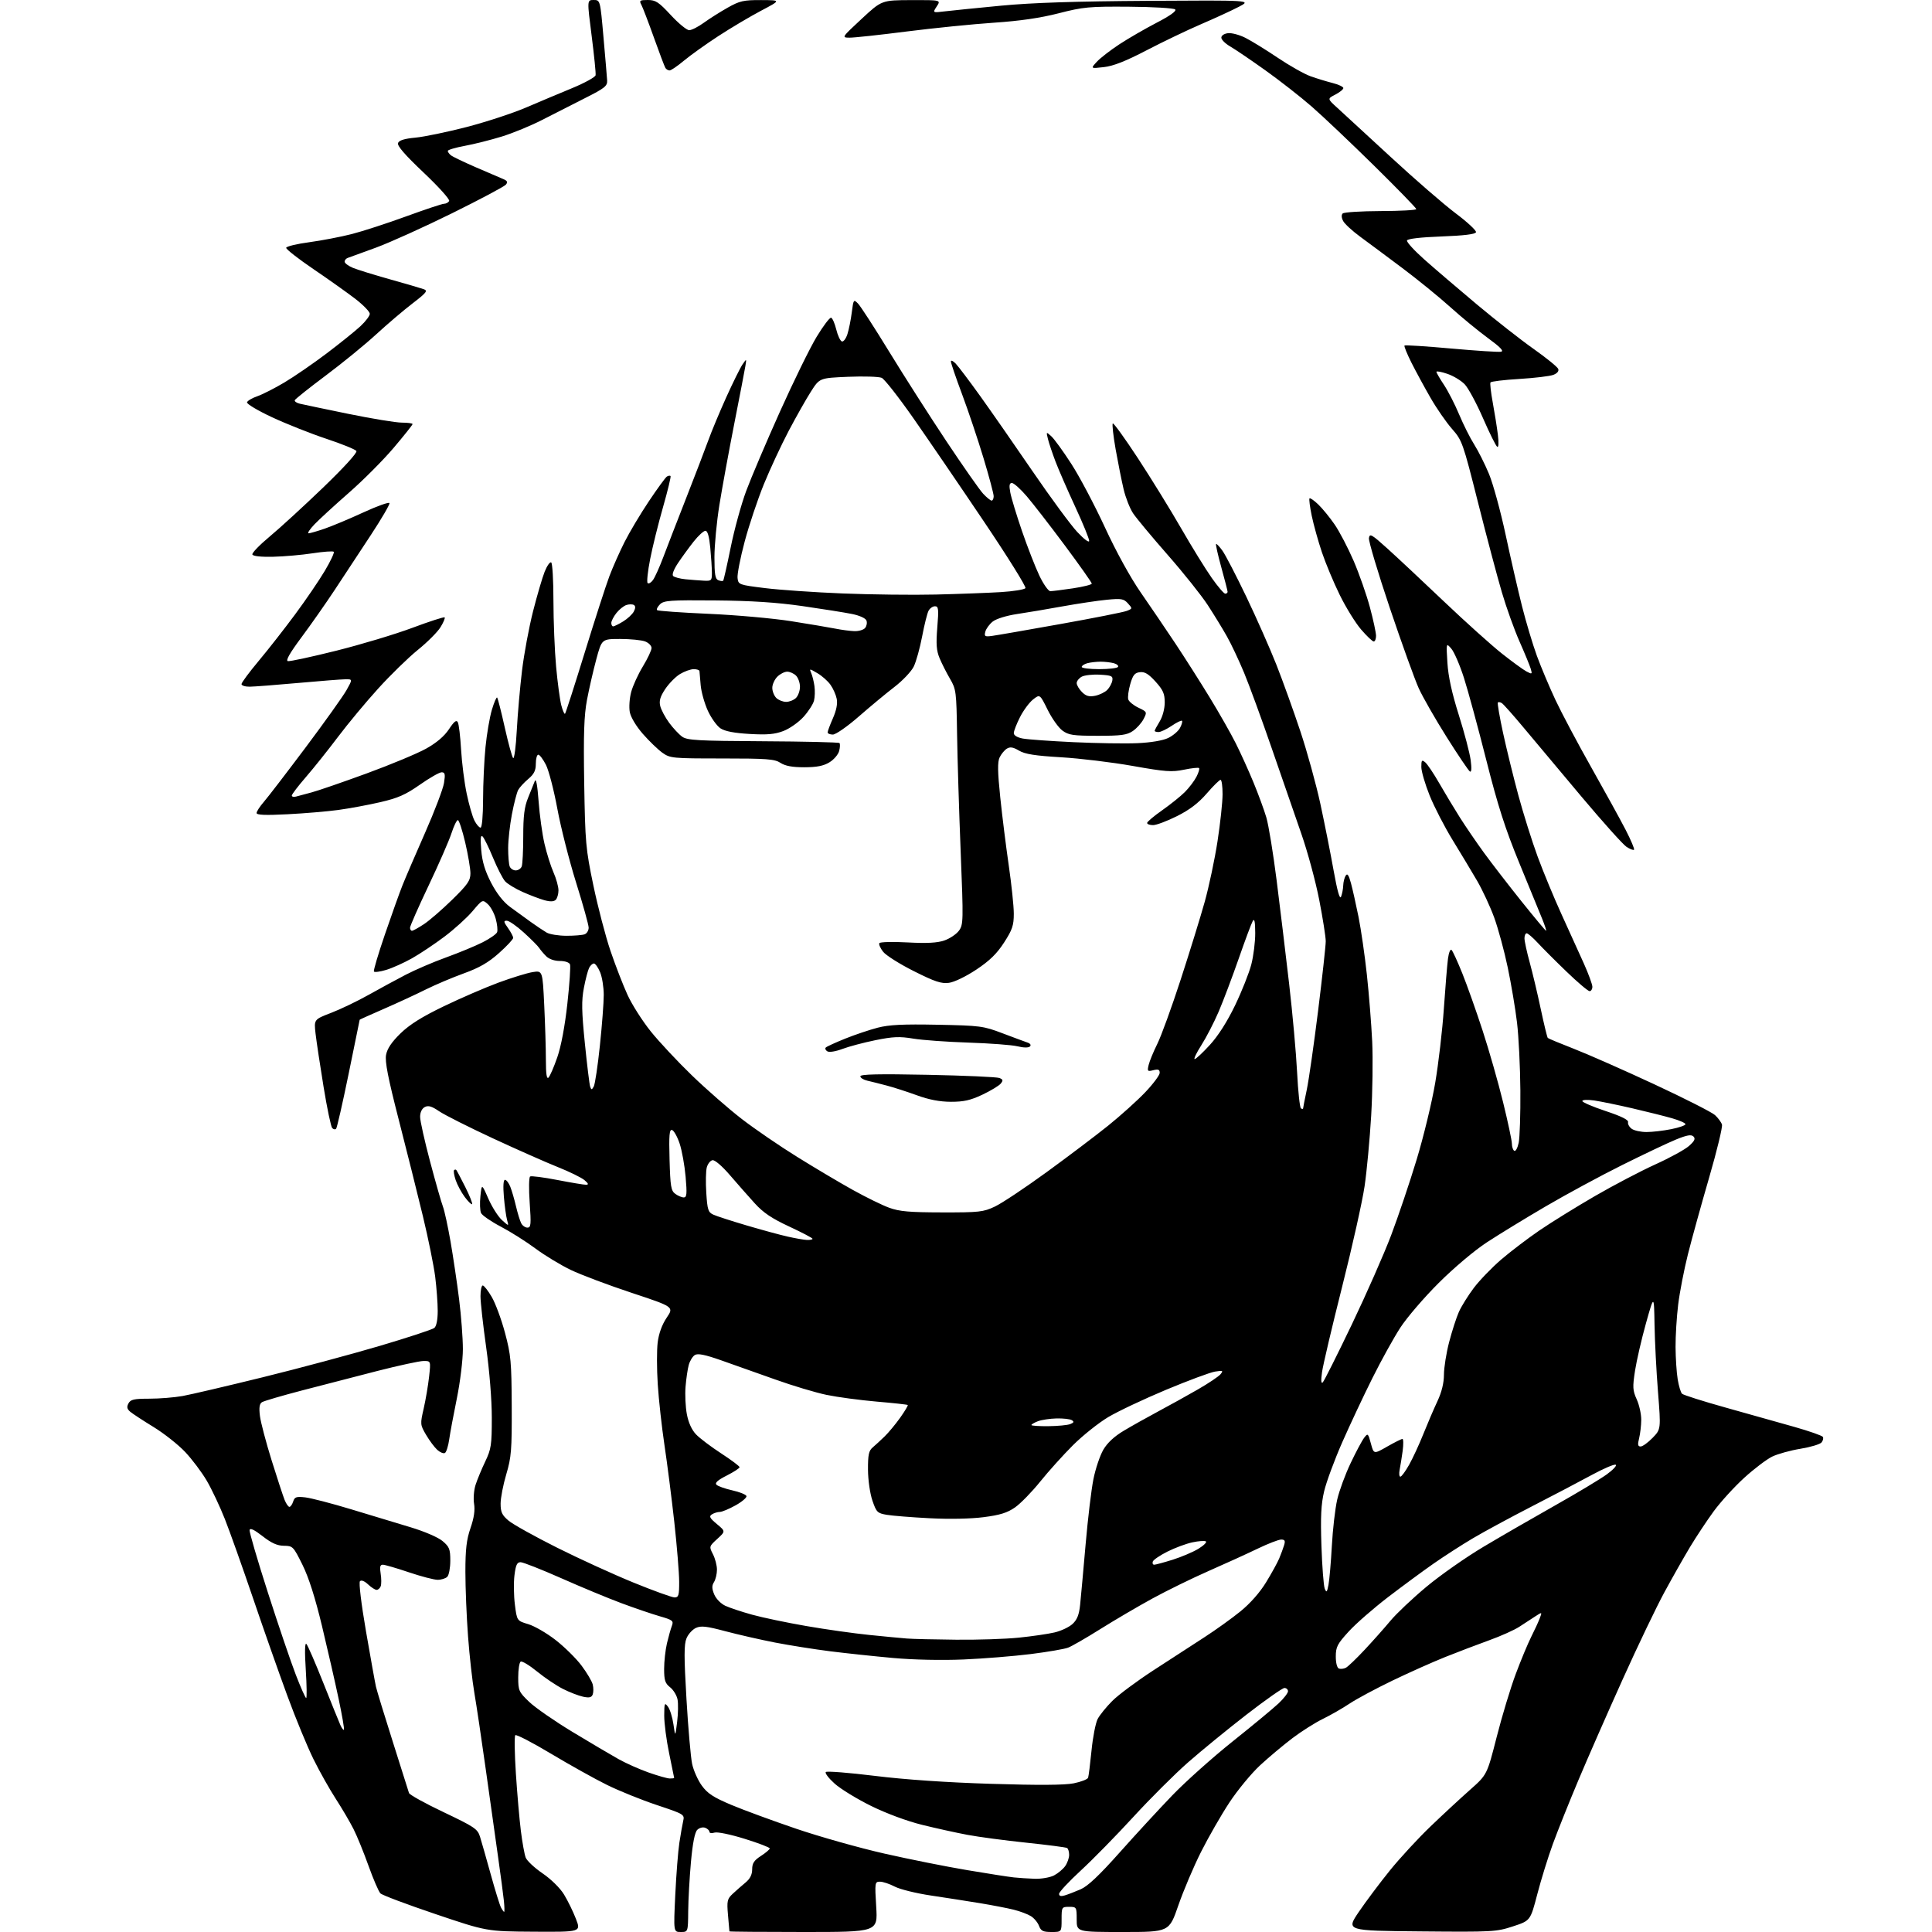 <?xml version="1.0" encoding="UTF-8" standalone="no"?>
<svg 
  version="1.1" 
  xmlns="http://www.w3.org/2000/svg" 
  xmlns:xlink="http://www.w3.org/1999/xlink" 
  xmlns:svg="http://www.w3.org/2000/svg"
  xmlns:rdf="http://www.w3.org/1999/02/22-rdf-syntax-ns#"
  xmlns:cc="http://creativecommons.org/ns#"
  xmlns:dc="http://purl.org/dc/elements/1.1/"
  viewBox="0 0 768 768"
  width="768"
  height="768"
>
<style>svg {background-color: white; }</style>"
<path stroke="none" fill="black" fill-rule="evenodd" d="M212.24,767.88C193.50,767.77 193.50,767.77 173.00,760.84C161.72,757.03 151.93,753.35 151.23,752.65C150.53,751.96 148.40,747.02 146.49,741.68C144.58,736.34 141.89,729.74 140.50,727.01C139.12,724.28 135.97,718.92 133.50,715.10C131.02,711.28 127.03,704.18 124.63,699.33C122.22,694.47 117.52,683.08 114.19,674.00C110.85,664.92 104.71,647.47 100.55,635.21C96.38,622.96 91.36,608.83 89.38,603.83C87.40,598.83 84.17,591.98 82.20,588.62C80.23,585.25 76.37,580.12 73.62,577.20C70.87,574.29 65.22,569.82 61.06,567.27C56.90,564.73 52.73,561.99 51.78,561.20C50.48,560.10 50.31,559.29 51.07,557.87C51.91,556.31 53.26,556.00 59.35,556.00C63.36,556.00 69.30,555.52 72.57,554.94C75.83,554.35 90.20,550.99 104.50,547.47C118.80,543.95 139.68,538.35 150.90,535.03C162.12,531.71 171.91,528.49 172.65,527.88C173.49,527.18 174.00,524.63 174.00,521.10C174.00,517.99 173.54,511.86 172.99,507.47C172.43,503.09 170.24,492.30 168.12,483.50C166.00,474.70 161.68,457.46 158.53,445.19C154.22,428.43 152.97,422.00 153.47,419.31C153.93,416.84 155.70,414.21 159.20,410.80C162.83,407.27 167.71,404.21 176.38,400.03C183.05,396.81 192.83,392.58 198.12,390.62C203.41,388.67 209.52,386.78 211.71,386.43C215.68,385.80 215.68,385.80 216.34,399.56C216.70,407.12 217.00,416.94 217.00,421.36C217.00,426.96 217.32,429.08 218.05,428.35C218.62,427.78 220.19,424.16 221.52,420.32C223.04,415.97 224.55,407.93 225.53,399.03C226.40,391.16 226.87,384.11 226.59,383.36C226.28,382.57 224.59,382.00 222.53,382.00C220.40,382.00 218.25,381.25 217.11,380.11C216.07,379.07 214.84,377.61 214.36,376.86C213.89,376.11 211.16,373.36 208.29,370.75C205.43,368.14 202.36,366.00 201.47,366.00C200.10,366.00 200.17,366.42 201.93,368.90C203.07,370.50 204.00,372.27 204.00,372.82C204.00,373.38 201.45,376.11 198.34,378.88C194.14,382.63 190.55,384.70 184.39,386.93C179.82,388.58 173.03,391.46 169.29,393.32C165.56,395.19 158.11,398.63 152.75,400.97C147.39,403.31 142.99,405.28 142.98,405.36C142.98,405.44 141.00,415.08 138.60,426.80C136.20,438.51 133.95,448.38 133.60,448.73C133.25,449.08 132.56,448.95 132.06,448.43C131.56,447.92 130.01,440.52 128.62,432.00C127.22,423.48 125.80,413.97 125.44,410.88C124.80,405.25 124.80,405.25 131.65,402.62C135.42,401.17 142.10,397.96 146.50,395.49C150.90,393.02 157.55,389.41 161.29,387.47C165.02,385.53 172.25,382.42 177.36,380.58C182.46,378.73 188.99,376.03 191.87,374.57C194.74,373.11 197.33,371.31 197.61,370.56C197.90,369.82 197.66,367.43 197.07,365.26C196.49,363.09 195.06,360.46 193.91,359.41C191.81,357.52 191.78,357.54 187.82,362.23C185.63,364.82 180.61,369.37 176.67,372.33C172.73,375.29 166.91,379.18 163.74,380.96C160.57,382.74 155.97,384.81 153.52,385.55C151.06,386.28 148.86,386.58 148.63,386.19C148.40,385.81 150.36,379.20 152.99,371.50C155.62,363.80 158.76,355.02 159.96,352.00C161.16,348.98 165.23,339.52 168.99,331.00C172.75,322.48 176.13,313.59 176.50,311.25C177.06,307.72 176.90,307.00 175.55,307.00C174.66,307.00 170.77,309.22 166.91,311.93C161.23,315.91 158.21,317.25 151.19,318.87C146.41,319.98 138.90,321.37 134.50,321.97C130.10,322.57 120.99,323.34 114.25,323.68C105.51,324.13 102.00,323.99 102.00,323.19C102.00,322.57 103.29,320.59 104.86,318.78C106.43,316.98 113.93,307.20 121.54,297.06C129.14,286.91 136.44,276.67 137.76,274.31C140.17,270.00 140.17,270.00 137.34,270.02C135.78,270.03 127.30,270.70 118.50,271.49C109.70,272.29 101.04,272.95 99.25,272.97C97.46,272.99 96.00,272.52 96.00,271.94C96.00,271.36 99.09,267.20 102.86,262.69C106.63,258.19 113.15,249.86 117.34,244.19C121.54,238.53 126.84,230.75 129.12,226.91C131.40,223.07 133.00,219.67 132.67,219.34C132.34,219.01 128.57,219.28 124.29,219.94C120.00,220.60 112.95,221.22 108.60,221.32C103.64,221.43 100.56,221.09 100.32,220.41C100.11,219.81 103.22,216.60 107.22,213.27C111.22,209.95 120.77,201.19 128.44,193.82C136.70,185.87 142.09,179.95 141.68,179.28C141.29,178.67 135.92,176.48 129.74,174.43C123.56,172.38 113.85,168.52 108.16,165.87C102.47,163.22 97.99,160.54 98.19,159.92C98.40,159.30 100.23,158.22 102.27,157.52C104.30,156.82 109.16,154.35 113.06,152.03C116.96,149.71 124.51,144.52 129.83,140.50C135.15,136.47 141.19,131.62 143.25,129.70C145.31,127.79 147.00,125.56 147.00,124.74C147.00,123.92 144.45,121.28 141.34,118.87C138.22,116.47 130.70,111.12 124.63,107.00C118.56,102.88 113.67,99.05 113.76,98.50C113.85,97.95 117.97,96.95 122.91,96.29C127.85,95.62 135.47,94.16 139.85,93.04C144.23,91.92 153.97,88.75 161.49,86.00C169.02,83.25 175.78,81.00 176.53,81.00C177.27,81.00 178.18,80.52 178.55,79.92C178.92,79.32 174.44,74.33 168.42,68.63C160.95,61.56 157.81,57.93 158.22,56.86C158.64,55.78 160.76,55.12 165.16,54.71C168.65,54.38 177.80,52.48 185.50,50.49C193.20,48.49 203.77,45.03 209.00,42.79C214.22,40.55 222.55,37.05 227.50,35.01C232.45,32.96 236.62,30.66 236.76,29.90C236.90,29.13 236.19,22.09 235.19,14.25C233.36,-0.00 233.36,-0.00 235.97,0.00C238.59,0.00 238.59,0.00 239.89,14.75C240.61,22.86 241.27,30.62 241.35,32.00C241.48,34.19 240.39,35.06 232.50,39.03C227.55,41.53 219.90,45.42 215.50,47.68C211.10,49.94 203.90,52.91 199.50,54.27C195.10,55.63 188.46,57.30 184.75,57.98C181.04,58.67 178.00,59.57 178.00,59.99C178.00,60.41 178.56,61.20 179.25,61.74C179.94,62.29 184.32,64.39 189.00,66.43C193.68,68.46 198.56,70.56 199.85,71.09C201.69,71.84 201.96,72.35 201.08,73.41C200.46,74.15 190.85,79.26 179.73,84.76C168.60,90.25 155.00,96.40 149.50,98.42C144.00,100.45 138.94,102.29 138.25,102.52C137.56,102.75 137.00,103.42 137.00,104.02C137.00,104.61 138.46,105.71 140.25,106.46C142.04,107.20 148.68,109.26 155.00,111.03C161.32,112.80 167.38,114.57 168.46,114.96C170.15,115.57 169.53,116.35 164.02,120.59C160.49,123.29 153.98,128.83 149.55,132.90C145.12,136.97 136.10,144.34 129.50,149.27C122.90,154.21 117.36,158.62 117.18,159.09C117.00,159.55 117.90,160.18 119.18,160.48C120.46,160.79 129.15,162.60 138.50,164.52C147.85,166.43 157.41,168.00 159.75,168.00C162.09,168.00 164.00,168.26 164.00,168.58C164.00,168.90 160.61,173.15 156.47,178.04C152.33,182.92 144.34,190.94 138.72,195.85C133.10,200.77 126.95,206.41 125.05,208.39C123.16,210.38 122.08,212.00 122.65,212.00C123.22,212.00 126.12,211.16 129.09,210.14C132.07,209.11 139.00,206.21 144.50,203.67C150.00,201.14 154.64,199.49 154.82,200.00C155.00,200.51 151.66,206.23 147.40,212.71C143.15,219.20 136.72,228.95 133.12,234.40C129.53,239.84 123.53,248.39 119.80,253.40C115.23,259.54 113.48,262.60 114.43,262.81C115.21,262.98 123.88,261.11 133.70,258.66C143.52,256.20 157.12,252.12 163.92,249.57C170.72,247.03 176.49,245.16 176.75,245.42C177.01,245.68 176.27,247.45 175.09,249.35C173.91,251.26 169.86,255.31 166.08,258.36C162.30,261.42 155.22,268.32 150.34,273.71C145.45,279.09 138.24,287.77 134.30,293.00C130.36,298.23 124.64,305.39 121.57,308.93C118.51,312.46 116.00,315.75 116.00,316.24C116.00,316.73 116.79,316.91 117.75,316.63C118.71,316.35 121.45,315.61 123.84,315.00C126.23,314.38 136.05,311.00 145.67,307.48C155.28,303.96 165.97,299.51 169.42,297.58C173.55,295.27 176.63,292.65 178.46,289.88C180.51,286.78 181.44,286.05 181.99,287.09C182.40,287.87 182.99,292.77 183.29,298.00C183.60,303.23 184.59,311.08 185.51,315.46C186.42,319.84 187.82,324.68 188.61,326.21C189.40,327.75 190.49,329.00 191.03,329.00C191.60,329.00 192.01,324.37 192.03,317.75C192.04,311.56 192.47,302.23 192.99,297.00C193.51,291.77 194.65,285.09 195.53,282.15C196.41,279.21 197.35,277.02 197.62,277.29C197.89,277.56 199.25,282.89 200.64,289.14C202.04,295.39 203.54,300.88 203.98,301.35C204.43,301.81 205.08,296.86 205.43,290.35C205.78,283.83 206.72,273.10 207.52,266.50C208.32,259.90 210.29,249.32 211.90,242.99C213.51,236.66 215.59,229.57 216.52,227.24C217.45,224.92 218.61,223.26 219.11,223.57C219.60,223.87 220.00,230.73 220.00,238.81C220.01,246.89 220.48,258.68 221.06,265.00C221.64,271.32 222.57,278.23 223.12,280.35C223.68,282.47 224.35,283.99 224.61,283.73C224.87,283.47 228.39,272.51 232.44,259.38C236.49,246.24 240.91,232.57 242.26,229.00C243.61,225.43 246.32,219.32 248.28,215.44C250.23,211.56 254.59,204.26 257.96,199.22C261.33,194.19 264.54,189.78 265.11,189.43C265.67,189.08 266.32,188.99 266.55,189.22C266.79,189.45 265.44,195.01 263.57,201.57C261.69,208.13 259.38,217.45 258.44,222.27C257.49,227.10 257.04,231.38 257.44,231.77C257.84,232.17 258.79,231.64 259.55,230.60C260.32,229.55 262.15,225.50 263.62,221.60C265.09,217.69 269.19,207.11 272.73,198.08C276.27,189.05 280.24,178.70 281.55,175.08C282.85,171.46 286.08,163.73 288.71,157.90C291.35,152.07 294.24,146.22 295.14,144.90C296.79,142.50 296.79,142.50 296.30,145.50C296.03,147.15 294.04,157.50 291.87,168.50C289.71,179.50 287.05,194.01 285.97,200.73C284.89,207.46 284.00,216.81 284.00,221.51C284.00,228.30 284.32,230.19 285.54,230.65C286.39,230.98 287.26,231.07 287.47,230.86C287.68,230.65 289.02,224.69 290.46,217.61C291.89,210.53 294.67,200.41 296.64,195.12C298.61,189.83 304.63,175.67 310.03,163.66C315.42,151.65 321.99,138.25 324.62,133.90C327.26,129.54 329.85,126.12 330.39,126.30C330.92,126.47 331.84,128.58 332.43,130.99C333.02,133.39 334.02,135.52 334.66,135.73C335.29,135.93 336.29,134.62 336.87,132.80C337.45,130.99 338.23,127.10 338.60,124.17C339.26,119.02 339.34,118.90 341.08,120.67C342.07,121.68 347.65,130.30 353.48,139.83C359.31,149.36 369.51,165.33 376.16,175.33C382.81,185.32 389.40,194.74 390.81,196.25C392.22,197.76 393.74,199.00 394.19,199.00C394.63,199.00 395.00,198.21 395.00,197.25C395.00,196.29 393.18,189.45 390.95,182.07C388.72,174.68 384.89,163.28 382.45,156.75C380.00,150.21 378.00,144.34 378.00,143.71C378.00,143.07 378.85,143.44 379.90,144.53C380.94,145.61 385.35,151.45 389.69,157.50C394.03,163.55 403.41,177.03 410.54,187.45C417.67,197.87 425.62,208.67 428.21,211.45C430.91,214.34 432.94,215.86 432.96,215.00C432.98,214.17 430.50,208.10 427.44,201.50C424.38,194.90 420.85,186.80 419.59,183.50C418.34,180.20 416.98,176.16 416.58,174.53C415.85,171.57 415.86,171.57 417.92,173.43C419.06,174.46 422.64,179.39 425.87,184.40C429.11,189.40 435.11,200.75 439.21,209.61C443.72,219.38 449.36,229.62 453.52,235.61C457.30,241.05 463.44,250.11 467.19,255.74C470.93,261.37 477.08,271.04 480.87,277.24C484.65,283.43 489.33,291.65 491.25,295.50C493.18,299.35 496.34,306.32 498.27,311.00C500.20,315.68 502.51,321.95 503.39,324.95C504.28,327.94 506.12,339.19 507.48,349.95C508.84,360.70 511.07,379.18 512.44,391.00C513.81,402.82 515.24,418.70 515.62,426.29C516.00,433.87 516.69,440.31 517.15,440.60C517.62,440.88 518.00,440.90 518.00,440.62C518.00,440.35 518.66,436.99 519.47,433.15C520.28,429.30 522.30,415.17 523.97,401.75C525.64,388.32 527.00,375.91 527.00,374.17C527.00,372.43 525.84,365.05 524.42,357.76C523.01,350.47 519.81,338.65 517.32,331.50C514.83,324.35 509.54,309.05 505.55,297.50C501.57,285.95 496.62,272.45 494.57,267.50C492.51,262.55 489.44,256.02 487.73,253.00C486.03,249.97 482.59,244.35 480.08,240.50C477.57,236.65 470.39,227.65 464.11,220.50C457.84,213.35 451.66,205.93 450.39,204.00C449.12,202.07 447.44,197.80 446.66,194.50C445.88,191.20 444.46,184.09 443.50,178.70C442.55,173.31 442.03,168.64 442.34,168.33C442.65,168.01 447.14,174.23 452.32,182.13C457.50,190.03 465.23,202.57 469.51,210.00C473.79,217.43 479.27,226.31 481.70,229.75C484.12,233.19 486.53,236.00 487.05,236.00C487.57,236.00 487.99,235.66 487.99,235.25C487.98,234.84 486.86,230.48 485.50,225.57C484.14,220.65 483.20,216.47 483.41,216.26C483.61,216.05 484.77,217.27 485.98,218.97C487.18,220.66 491.45,228.90 495.46,237.27C499.47,245.65 504.83,257.77 507.38,264.22C509.92,270.66 514.21,282.59 516.92,290.72C519.62,298.85 523.19,311.80 524.86,319.50C526.52,327.20 528.89,339.09 530.11,345.93C531.63,354.36 532.59,357.74 533.10,356.43C533.52,355.37 533.90,353.38 533.95,352.00C533.99,350.62 534.44,348.86 534.93,348.08C535.59,347.03 536.15,347.83 537.03,351.08C537.69,353.51 539.04,359.55 540.04,364.50C541.03,369.45 542.53,379.80 543.36,387.50C544.19,395.20 545.14,407.12 545.47,414.00C545.80,420.88 545.61,434.18 545.06,443.56C544.50,452.95 543.33,465.55 542.44,471.56C541.56,477.58 537.55,495.55 533.52,511.50C529.49,527.45 525.89,542.75 525.52,545.50C525.06,548.82 525.17,550.16 525.83,549.50C526.38,548.95 531.57,538.60 537.37,526.50C543.16,514.40 550.20,498.43 553.01,491.00C555.82,483.57 560.37,470.07 563.12,461.00C565.88,451.93 569.20,438.20 570.51,430.49C571.82,422.79 573.37,409.52 573.95,400.99C574.54,392.47 575.27,383.53 575.59,381.13C575.91,378.65 576.54,377.14 577.03,377.63C577.51,378.11 579.44,382.32 581.32,387.00C583.20,391.68 586.82,401.88 589.36,409.67C591.91,417.47 595.57,430.27 597.49,438.12C599.42,445.97 601.00,453.40 601.00,454.64C601.00,455.87 601.43,457.15 601.95,457.47C602.47,457.79 603.26,456.36 603.70,454.28C604.14,452.20 604.44,442.85 604.37,433.50C604.30,424.15 603.70,412.00 603.04,406.50C602.39,401.00 600.72,391.13 599.35,384.58C597.98,378.02 595.55,369.10 593.97,364.75C592.38,360.40 589.33,353.84 587.20,350.17C585.06,346.50 580.69,339.23 577.48,334.00C574.27,328.77 570.15,320.79 568.32,316.26C566.50,311.73 565.00,306.62 565.00,304.89C565.00,302.17 565.21,301.93 566.55,303.04C567.41,303.75 569.94,307.52 572.17,311.42C574.41,315.31 578.09,321.43 580.35,325.00C582.61,328.57 586.92,334.88 589.92,339.00C592.92,343.12 599.61,351.79 604.78,358.25C609.96,364.71 614.37,370.00 614.58,370.00C614.80,370.00 614.10,367.86 613.04,365.25C611.98,362.64 607.87,352.63 603.92,343.01C598.34,329.43 595.41,320.28 590.82,302.13C587.57,289.27 583.57,274.56 581.94,269.46C580.30,264.35 578.04,259.12 576.91,257.84C574.87,255.50 574.87,255.50 575.37,263.50C575.71,268.94 577.16,275.57 579.90,284.23C582.11,291.23 584.23,299.29 584.61,302.13C585.05,305.46 584.95,307.08 584.31,306.69C583.76,306.35 579.61,300.20 575.08,293.01C570.55,285.82 565.55,277.08 563.96,273.58C562.38,270.08 557.20,255.71 552.46,241.65C547.73,227.59 544.00,215.10 544.17,213.90C544.47,211.94 545.25,212.39 551.50,218.04C555.35,221.51 565.48,230.99 574.00,239.10C582.52,247.21 592.88,256.51 597.00,259.78C601.12,263.04 605.56,266.27 606.84,266.94C609.04,268.09 609.14,268.02 608.49,265.84C608.10,264.55 606.10,259.68 604.03,255.00C601.96,250.32 598.81,241.55 597.03,235.50C595.24,229.45 590.98,213.41 587.56,199.85C581.53,175.92 581.22,175.06 577.19,170.48C574.91,167.88 571.06,162.33 568.65,158.13C566.23,153.93 562.82,147.64 561.06,144.15C559.31,140.66 558.07,137.60 558.31,137.36C558.55,137.11 566.89,137.64 576.83,138.54C586.77,139.43 595.70,140.01 596.67,139.82C597.93,139.58 596.43,138.01 591.47,134.38C587.64,131.58 580.90,126.03 576.50,122.06C572.10,118.09 563.55,111.13 557.50,106.60C551.45,102.06 543.93,96.46 540.78,94.16C537.63,91.86 534.56,89.04 533.94,87.88C533.25,86.60 533.17,85.43 533.74,84.86C534.24,84.36 541.03,83.93 548.83,83.90C556.62,83.88 563.00,83.53 563.00,83.12C563.00,82.71 555.46,74.96 546.25,65.89C537.04,56.82 525.89,46.26 521.48,42.41C517.07,38.56 508.76,32.06 503.01,27.96C497.26,23.86 490.97,19.59 489.03,18.47C487.09,17.35 485.50,15.78 485.50,14.97C485.50,14.12 486.63,13.37 488.17,13.19C489.64,13.02 492.79,13.87 495.17,15.09C497.55,16.30 503.32,19.86 508.00,23.01C512.67,26.15 518.52,29.45 521.00,30.33C523.48,31.21 527.41,32.41 529.75,33.00C532.09,33.59 534.00,34.50 534.00,35.01C534.00,35.53 532.56,36.69 530.81,37.60C527.61,39.25 527.61,39.25 531.62,42.88C533.82,44.87 543.41,53.70 552.93,62.50C562.45,71.30 574.04,81.34 578.68,84.82C583.32,88.30 586.94,91.67 586.73,92.32C586.47,93.11 581.95,93.66 573.00,94.00C564.62,94.31 559.53,94.91 559.30,95.60C559.10,96.20 562.21,99.61 566.22,103.17C570.22,106.73 579.58,114.73 587.00,120.95C594.42,127.17 604.63,135.18 609.69,138.74C614.74,142.31 619.12,145.87 619.42,146.65C619.76,147.53 619.02,148.42 617.46,149.02C616.08,149.54 610.00,150.27 603.94,150.64C597.89,151.00 592.73,151.63 592.49,152.02C592.24,152.41 592.66,156.06 593.41,160.12C594.16,164.18 595.07,169.90 595.43,172.84C595.83,176.07 595.72,177.95 595.16,177.60C594.64,177.28 592.11,172.18 589.53,166.26C586.95,160.34 583.68,154.28 582.27,152.79C580.86,151.31 577.75,149.42 575.36,148.61C572.96,147.79 571.00,147.43 571.00,147.81C571.01,148.19 572.36,150.53 574.01,153.00C575.65,155.47 578.37,160.78 580.04,164.78C581.72,168.79 584.40,174.14 586.01,176.67C587.62,179.21 590.27,184.49 591.90,188.41C593.53,192.34 596.50,203.18 598.50,212.52C600.50,221.86 603.44,234.68 605.03,241.00C606.63,247.32 609.29,256.20 610.94,260.72C612.60,265.24 615.92,273.12 618.31,278.22C620.70,283.32 627.10,295.38 632.53,305.00C637.96,314.62 644.13,325.83 646.23,329.90C648.32,333.96 649.82,337.51 649.55,337.78C649.28,338.05 647.94,337.53 646.57,336.64C645.19,335.74 637.19,326.82 628.79,316.83C620.38,306.84 610.04,294.50 605.81,289.42C601.58,284.34 597.61,279.88 596.99,279.49C596.37,279.11 595.66,279.00 595.42,279.25C595.17,279.50 596.10,284.91 597.47,291.28C598.85,297.65 601.60,308.85 603.58,316.18C605.57,323.51 609.00,334.44 611.22,340.47C613.44,346.51 617.72,356.86 620.74,363.47C623.75,370.09 627.74,378.88 629.60,383.00C631.45,387.12 632.98,391.29 632.99,392.25C632.99,393.21 632.50,394.00 631.89,394.00C631.27,394.00 627.15,390.51 622.73,386.25C618.30,381.99 613.13,376.81 611.23,374.75C609.32,372.69 607.37,371.00 606.88,371.00C606.40,371.00 606.00,371.89 606.00,372.99C606.00,374.08 606.93,378.38 608.07,382.53C609.21,386.69 611.20,395.06 612.48,401.12C613.77,407.19 615.02,412.36 615.27,412.60C615.52,412.85 620.17,414.78 625.61,416.90C631.05,419.01 645.40,425.34 657.50,430.97C669.60,436.60 680.50,442.13 681.73,443.26C682.96,444.39 684.21,446.08 684.51,447.02C684.81,447.96 682.51,457.45 679.41,468.11C676.31,478.78 672.51,492.49 670.98,498.58C669.45,504.68 667.70,513.68 667.10,518.58C666.50,523.49 666.03,531.10 666.06,535.50C666.09,539.90 666.47,545.66 666.91,548.30C667.34,550.94 668.12,553.52 668.63,554.03C669.14,554.54 676.97,557.02 686.03,559.55C695.09,562.07 707.35,565.52 713.28,567.21C719.20,568.89 724.30,570.68 724.61,571.18C724.92,571.68 724.68,572.68 724.09,573.40C723.49,574.12 719.74,575.24 715.75,575.90C711.76,576.55 706.70,577.95 704.49,579.01C702.29,580.08 697.27,583.88 693.35,587.46C689.42,591.04 683.98,597.01 681.25,600.73C678.52,604.46 674.27,610.88 671.79,615.00C669.32,619.12 664.73,627.21 661.61,632.97C658.48,638.73 651.04,654.25 645.08,667.47C639.12,680.69 631.20,698.70 627.50,707.50C623.79,716.30 619.20,727.77 617.29,733.00C615.38,738.23 612.59,747.23 611.09,753.00C608.35,763.50 608.35,763.50 601.44,765.76C594.80,767.94 593.36,768.02 564.81,767.76C535.08,767.50 535.08,767.50 540.16,760.00C542.96,755.88 548.52,748.45 552.53,743.50C556.54,738.55 563.81,730.67 568.69,726.00C573.56,721.33 580.61,714.80 584.34,711.50C591.12,705.50 591.12,705.50 594.95,690.50C597.05,682.25 600.45,671.00 602.51,665.50C604.56,660.00 607.34,653.33 608.67,650.69C610.01,648.04 611.54,644.72 612.07,643.31C613.05,640.74 613.05,640.74 610.28,642.54C608.75,643.53 605.91,645.38 603.96,646.66C602.02,647.94 596.62,650.36 591.96,652.04C587.31,653.72 579.45,656.71 574.50,658.69C569.55,660.67 560.10,664.89 553.50,668.07C546.90,671.25 539.25,675.36 536.50,677.19C533.75,679.03 528.98,681.77 525.90,683.27C522.82,684.77 517.35,688.23 513.76,690.95C510.17,693.67 504.40,698.51 500.94,701.70C497.49,704.89 491.99,711.55 488.72,716.50C485.46,721.45 480.38,730.30 477.43,736.16C474.48,742.02 470.43,751.59 468.41,757.41C464.76,768.00 464.76,768.00 446.38,768.00C428.00,768.00 428.00,768.00 428.00,763.00C428.00,758.11 427.93,758.00 425.00,758.00C422.07,758.00 422.00,758.11 422.00,763.00C422.00,768.00 422.00,768.00 417.98,768.00C414.63,768.00 413.79,767.59 413.02,765.55C412.51,764.21 411.06,762.47 409.79,761.69C408.53,760.91 405.48,759.76 403.00,759.14C400.52,758.52 394.45,757.35 389.50,756.53C384.55,755.72 375.77,754.35 370.00,753.49C364.23,752.63 357.80,751.05 355.72,749.97C353.64,748.88 350.98,748.00 349.82,748.00C347.76,748.00 347.72,748.29 348.31,758.00C348.92,768.00 348.92,768.00 319.46,768.00C303.26,768.00 289.98,767.89 289.96,767.75C289.94,767.61 289.68,764.70 289.39,761.28C288.90,755.61 289.07,754.86 291.30,752.78C292.64,751.53 294.92,749.52 296.37,748.33C298.17,746.84 299.00,745.18 299.00,743.08C299.00,740.68 299.75,739.53 302.49,737.76C304.41,736.52 305.98,735.18 305.99,734.78C305.99,734.38 301.51,732.66 296.02,730.96C290.32,729.19 285.17,728.13 284.02,728.49C282.91,728.85 282.00,728.70 282.00,728.17C282.00,727.65 281.25,726.92 280.32,726.57C279.39,726.21 277.99,726.58 277.17,727.40C276.19,728.38 275.34,732.70 274.66,740.19C274.10,746.41 273.61,755.21 273.57,759.75C273.50,768.00 273.50,768.00 270.62,768.00C267.73,768.00 267.73,768.00 268.43,753.25C268.82,745.14 269.55,735.80 270.06,732.50C270.56,729.20 271.25,725.31 271.58,723.86C272.18,721.29 271.93,721.14 261.12,717.54C255.03,715.51 246.10,711.90 241.27,709.52C236.45,707.14 226.44,701.56 219.03,697.12C211.62,692.68 205.23,689.37 204.84,689.77C204.44,690.17 204.55,697.02 205.07,705.00C205.59,712.98 206.48,723.24 207.05,727.80C207.62,732.37 208.48,737.14 208.97,738.41C209.45,739.68 212.47,742.50 215.67,744.69C219.06,747.00 222.63,750.51 224.20,753.08C225.68,755.51 227.82,759.86 228.93,762.75C230.97,768.00 230.97,768.00 212.24,767.88zM200.40,760.00C200.59,760.00 200.55,758.09 200.32,755.75C200.08,753.41 199.03,745.42 197.97,738.00C196.91,730.58 194.70,714.83 193.05,703.00C191.39,691.17 189.38,677.67 188.57,673.00C187.76,668.33 186.62,658.17 186.05,650.44C185.47,642.71 185.00,631.20 185.00,624.85C185.00,615.84 185.45,612.02 187.04,607.41C188.43,603.39 188.88,600.31 188.45,597.77C188.11,595.72 188.38,592.34 189.04,590.27C189.71,588.20 191.43,584.02 192.88,581.00C195.26,576.01 195.50,574.39 195.50,563.50C195.50,556.46 194.57,544.88 193.25,535.50C192.01,526.70 191.00,517.59 191.00,515.25C191.00,512.91 191.41,511.00 191.90,511.00C192.40,511.00 194.01,513.05 195.47,515.55C196.94,518.05 199.31,524.46 200.74,529.80C203.09,538.59 203.34,541.32 203.42,559.00C203.49,576.46 203.26,579.29 201.25,586.06C200.01,590.22 199.00,595.47 199.00,597.72C199.00,601.10 199.56,602.29 202.17,604.49C203.92,605.96 212.56,610.77 221.38,615.19C230.20,619.61 243.91,625.87 251.85,629.11C259.79,632.35 267.12,635.00 268.14,635.00C269.76,635.00 270.00,634.18 269.98,628.75C269.97,625.31 269.10,614.62 268.04,605.00C266.97,595.38 265.22,581.65 264.14,574.50C263.07,567.35 261.86,556.47 261.47,550.32C261.07,544.17 261.06,536.66 261.44,533.62C261.89,530.06 263.15,526.58 265.02,523.80C267.92,519.50 267.92,519.50 251.11,513.93C241.87,510.87 230.98,506.77 226.90,504.82C222.83,502.86 216.51,499.03 212.86,496.31C209.20,493.59 203.02,489.68 199.12,487.63C195.21,485.58 191.66,483.13 191.23,482.20C190.79,481.26 190.68,478.25 190.97,475.50C191.50,470.50 191.50,470.50 194.13,476.50C195.58,479.80 198.01,483.62 199.53,485.00C202.30,487.50 202.30,487.50 201.58,485.00C201.19,483.62 200.61,479.46 200.30,475.75C199.94,471.48 200.10,469.00 200.74,469.00C201.30,469.00 202.25,470.24 202.85,471.75C203.45,473.26 204.47,476.75 205.11,479.50C205.76,482.25 206.69,485.29 207.18,486.25C207.67,487.21 208.79,488.00 209.66,488.00C211.06,488.00 211.17,486.79 210.56,478.10C210.17,472.66 210.25,467.97 210.73,467.67C211.20,467.37 216.07,468.00 221.55,469.06C227.02,470.12 232.18,470.98 233.00,470.96C234.09,470.94 233.90,470.43 232.31,469.10C231.10,468.09 226.37,465.78 221.81,463.96C217.24,462.14 205.62,457.00 196.00,452.54C186.38,448.07 176.74,443.22 174.59,441.76C171.59,439.72 170.25,439.33 168.84,440.08C167.70,440.69 167.00,442.18 167.00,443.97C167.00,445.56 168.80,453.60 170.99,461.84C173.18,470.08 175.47,478.10 176.08,479.66C176.68,481.22 178.03,487.45 179.09,493.50C180.14,499.55 181.68,509.89 182.50,516.47C183.33,523.05 184.00,531.97 184.00,536.28C184.00,540.62 182.93,549.36 181.62,555.81C180.30,562.24 178.93,569.63 178.56,572.23C178.19,574.83 177.43,577.23 176.88,577.57C176.33,577.92 174.96,577.36 173.83,576.35C172.71,575.33 170.71,572.65 169.38,570.38C167.02,566.36 167.00,566.12 168.43,559.88C169.23,556.37 170.19,550.69 170.57,547.25C171.26,541.00 171.26,541.00 168.38,541.01C166.80,541.02 158.53,542.80 150.00,544.98C141.47,547.16 127.97,550.65 120.00,552.74C112.03,554.82 104.88,556.92 104.13,557.40C103.14,558.03 102.91,559.56 103.33,562.89C103.65,565.42 105.74,573.35 107.97,580.50C110.20,587.65 112.53,594.74 113.14,596.25C113.75,597.76 114.61,599.00 115.05,599.00C115.50,599.00 116.17,598.05 116.54,596.88C117.12,595.06 117.79,594.83 121.35,595.23C123.63,595.49 131.80,597.61 139.50,599.94C147.20,602.28 157.86,605.50 163.18,607.10C168.75,608.78 174.17,611.11 175.93,612.60C178.63,614.87 179.00,615.80 179.00,620.39C179.00,623.26 178.46,626.14 177.80,626.80C177.14,627.46 175.42,628.00 173.99,628.00C172.55,628.00 167.38,626.65 162.50,625.00C157.62,623.35 152.98,622.00 152.18,622.00C151.09,622.00 150.88,622.86 151.32,625.56C151.63,627.51 151.64,629.76 151.34,630.56C151.04,631.35 150.30,632.00 149.71,632.00C149.11,632.00 147.58,631.02 146.30,629.81C144.88,628.48 143.63,627.99 143.09,628.56C142.58,629.11 143.59,637.47 145.49,648.50C147.30,658.95 149.08,668.85 149.45,670.50C149.83,672.15 152.86,682.05 156.18,692.50C159.50,702.95 162.39,712.06 162.58,712.75C162.78,713.44 168.97,716.87 176.35,720.37C188.62,726.21 189.85,727.03 190.81,730.12C191.39,731.98 193.30,738.67 195.05,745.00C196.80,751.33 198.64,757.29 199.15,758.25C199.66,759.21 200.22,760.00 200.40,760.00zM423.25,753.46C424.49,753.09 427.32,752.00 429.54,751.04C432.40,749.81 436.95,745.52 445.04,736.43C451.34,729.36 460.77,719.12 466.00,713.69C471.23,708.26 482.02,698.61 490.00,692.24C497.98,685.88 506.19,679.07 508.25,677.13C510.31,675.19 512.00,673.01 512.00,672.30C512.00,671.58 511.36,671.00 510.58,671.00C509.80,671.00 503.00,675.78 495.47,681.61C487.94,687.45 477.49,695.99 472.25,700.59C467.01,705.19 457.23,714.94 450.52,722.26C443.80,729.58 434.42,739.16 429.66,743.54C424.91,747.92 421.01,752.09 421.01,752.82C421.00,753.72 421.71,753.92 423.25,753.46zM411.30,746.84C413.94,746.93 417.40,746.33 418.99,745.51C420.58,744.68 422.58,743.01 423.44,741.78C424.30,740.56 425.00,738.56 425.00,737.34C425.00,736.12 424.63,734.89 424.18,734.61C423.73,734.33 416.46,733.39 408.02,732.50C399.58,731.62 389.04,730.22 384.59,729.38C380.14,728.55 372.00,726.75 366.50,725.39C360.57,723.93 352.36,720.88 346.32,717.91C340.73,715.16 334.20,711.17 331.82,709.05C329.45,706.93 327.85,704.85 328.27,704.41C328.70,703.98 337.47,704.67 347.77,705.94C359.78,707.42 376.37,708.56 394.00,709.10C412.75,709.69 423.19,709.62 426.81,708.90C429.74,708.31 432.31,707.31 432.54,706.67C432.76,706.02 433.37,701.15 433.90,695.84C434.42,690.53 435.52,684.91 436.33,683.34C437.14,681.78 439.76,678.54 442.15,676.15C444.54,673.75 451.90,668.28 458.50,663.98C465.10,659.68 474.18,653.79 478.68,650.89C483.17,647.99 489.66,643.34 493.08,640.56C496.97,637.40 500.81,633.05 503.28,629.00C505.47,625.42 507.82,621.15 508.51,619.50C509.20,617.85 510.07,615.49 510.45,614.25C510.99,612.48 510.74,612.00 509.29,612.00C508.27,612.00 504.08,613.62 499.97,615.60C495.86,617.58 487.10,621.58 480.50,624.47C473.90,627.37 463.81,632.31 458.07,635.45C452.34,638.59 443.06,644.03 437.45,647.55C431.85,651.07 426.06,654.41 424.58,654.97C423.11,655.53 416.42,656.68 409.70,657.52C402.99,658.36 390.98,659.33 383.00,659.67C374.31,660.04 363.09,659.80 355.00,659.07C347.57,658.40 336.32,657.20 330.00,656.41C323.68,655.61 313.77,654.04 308.00,652.92C302.23,651.79 293.37,649.77 288.32,648.43C280.87,646.44 278.67,646.19 276.64,647.12C275.26,647.75 273.57,649.61 272.89,651.27C271.89,653.68 271.89,658.54 272.88,675.38C273.56,686.98 274.58,698.59 275.13,701.18C275.69,703.78 277.42,707.66 278.98,709.81C281.24,712.93 283.60,714.47 290.66,717.45C295.52,719.50 307.16,723.77 316.52,726.96C325.88,730.14 341.63,734.58 351.52,736.82C361.41,739.07 376.25,742.03 384.50,743.41C392.75,744.80 401.07,746.10 403.00,746.30C404.93,746.51 408.66,746.75 411.30,746.84zM266.25,706.98C267.21,706.99 267.99,706.89 267.99,706.75C267.98,706.61 267.09,702.23 266.00,697.00C264.91,691.77 264.03,685.02 264.04,682.00C264.06,676.97 264.19,676.66 265.52,678.43C266.32,679.49 267.30,682.64 267.70,685.43C268.43,690.50 268.43,690.50 269.17,684.50C269.58,681.20 269.65,677.17 269.33,675.55C269.01,673.92 267.68,671.75 266.38,670.72C264.40,669.17 264.00,667.95 264.00,663.44C264.00,660.46 264.51,655.88 265.12,653.26C265.74,650.64 266.62,647.51 267.08,646.31C267.83,644.30 267.42,643.97 262.20,642.47C259.07,641.56 252.22,639.23 247.00,637.28C241.78,635.34 231.03,630.88 223.12,627.37C215.21,623.87 207.93,621.00 206.94,621.00C205.52,621.00 205.01,622.10 204.50,626.25C204.15,629.14 204.23,634.38 204.68,637.90C205.50,644.29 205.50,644.29 210.00,645.63C212.47,646.37 217.38,649.21 220.90,651.96C224.42,654.71 229.04,659.26 231.16,662.09C233.28,664.91 235.29,668.30 235.62,669.61C235.95,670.92 235.94,672.71 235.61,673.58C235.14,674.79 234.24,675.00 231.75,674.46C229.96,674.07 226.38,672.69 223.80,671.38C221.21,670.08 216.58,666.97 213.52,664.47C210.45,661.97 207.50,660.19 206.97,660.52C206.44,660.85 206.00,663.64 206.00,666.73C206.00,672.05 206.23,672.56 210.37,676.53C212.77,678.83 220.53,684.21 227.62,688.49C234.70,692.77 242.91,697.62 245.86,699.27C248.81,700.92 254.21,703.33 257.86,704.61C261.51,705.90 265.29,706.97 266.25,706.98zM136.72,687.61C136.94,687.39 135.99,681.86 134.61,675.32C133.23,668.78 130.26,655.79 128.02,646.46C125.28,635.06 122.72,627.04 120.22,622.00C116.62,614.74 116.38,614.50 112.86,614.47C110.19,614.44 107.90,613.41 104.36,610.64C101.07,608.08 99.41,607.29 99.22,608.22C99.06,608.96 102.33,620.13 106.48,633.04C110.62,645.94 115.62,660.66 117.59,665.75C119.55,670.84 121.40,675.00 121.71,675.00C122.01,675.00 121.94,669.94 121.55,663.75C121.09,656.52 121.18,652.86 121.80,653.50C122.33,654.05 125.36,661.02 128.53,669.00C131.70,676.98 134.75,684.51 135.31,685.75C135.87,686.99 136.50,687.83 136.72,687.61zM535.00,662.96C535.83,662.54 539.20,659.31 542.50,655.78C545.80,652.25 550.41,647.06 552.75,644.25C555.09,641.43 561.52,635.36 567.05,630.75C572.57,626.14 582.81,618.97 589.80,614.82C596.78,610.66 609.59,603.27 618.26,598.38C626.92,593.50 636.14,587.96 638.73,586.08C641.33,584.19 642.90,582.47 642.23,582.24C641.56,582.02 637.29,583.85 632.75,586.32C628.21,588.79 617.52,594.40 609.00,598.78C600.48,603.16 589.90,608.88 585.50,611.49C581.10,614.09 574.08,618.62 569.89,621.54C565.70,624.46 557.56,630.46 551.79,634.87C546.02,639.29 538.98,645.43 536.15,648.53C531.61,653.50 531.00,654.67 531.00,658.50C531.00,661.06 531.51,663.02 532.25,663.28C532.94,663.53 534.17,663.38 535.00,662.96zM380.00,651.81C388.52,651.90 399.77,651.53 405.00,650.99C410.23,650.46 416.61,649.53 419.20,648.92C421.78,648.32 425.01,646.80 426.36,645.54C428.18,643.85 428.97,641.86 429.37,637.88C429.68,634.92 430.65,624.17 431.54,614.00C432.42,603.83 433.82,592.12 434.65,588.00C435.47,583.88 437.24,578.62 438.57,576.32C440.18,573.55 442.93,570.99 446.75,568.72C449.91,566.83 456.10,563.37 460.50,561.01C464.90,558.66 471.95,554.75 476.17,552.32C480.38,549.90 484.43,547.18 485.17,546.29C486.36,544.83 486.14,544.73 482.98,545.23C481.04,545.55 472.26,548.81 463.48,552.48C454.69,556.16 444.36,561.04 440.52,563.33C436.68,565.63 430.38,570.65 426.52,574.50C422.66,578.35 416.80,584.86 413.50,588.96C410.20,593.06 405.70,597.67 403.50,599.21C400.42,601.36 397.54,602.26 391.00,603.10C385.88,603.76 377.32,603.93 369.50,603.52C362.35,603.15 354.70,602.54 352.50,602.16C348.78,601.53 348.38,601.14 346.79,596.49C345.83,593.67 345.07,588.35 345.04,584.25C345.01,578.33 345.35,576.70 346.89,575.39C347.94,574.51 350.07,572.54 351.64,571.02C353.21,569.50 356.00,566.14 357.84,563.55C359.68,560.96 361.03,558.70 360.84,558.51C360.65,558.33 355.10,557.72 348.50,557.16C341.90,556.59 332.94,555.39 328.59,554.49C324.24,553.59 315.01,550.82 308.09,548.34C301.16,545.86 291.52,542.44 286.65,540.74C280.18,538.47 277.37,537.91 276.20,538.65C275.32,539.20 274.24,540.97 273.79,542.58C273.35,544.18 272.77,548.08 272.52,551.23C272.26,554.39 272.49,559.32 273.04,562.19C273.67,565.53 274.99,568.43 276.70,570.21C278.18,571.75 282.66,575.14 286.68,577.75C290.69,580.36 293.98,582.83 293.99,583.23C293.99,583.64 291.70,585.13 288.88,586.56C285.31,588.37 284.07,589.47 284.81,590.21C285.38,590.78 288.22,591.79 291.11,592.44C294.01,593.09 296.54,594.11 296.73,594.70C296.93,595.29 294.99,596.95 292.42,598.39C289.85,599.82 287.02,601.01 286.12,601.02C285.23,601.02 283.82,601.46 283.00,601.98C281.76,602.77 282.10,603.44 284.96,605.83C288.43,608.72 288.43,608.72 285.13,611.74C281.87,614.71 281.85,614.80 283.41,617.83C284.28,619.52 285.00,622.28 285.00,623.96C285.00,625.65 284.47,627.87 283.83,628.90C282.93,630.34 282.95,631.47 283.92,633.82C284.64,635.54 286.56,637.50 288.34,638.33C290.08,639.14 294.88,640.73 299.00,641.87C303.12,643.01 312.80,645.04 320.50,646.37C328.20,647.71 339.45,649.30 345.50,649.91C351.55,650.53 358.30,651.17 360.50,651.34C362.70,651.52 371.48,651.73 380.00,651.81zM528.09,630.00C528.46,628.08 529.07,621.10 529.43,614.50C529.79,607.90 530.75,599.62 531.56,596.11C532.37,592.59 534.77,586.07 536.90,581.61C539.02,577.15 541.44,572.61 542.28,571.53C543.73,569.64 543.85,569.74 544.95,573.82C546.10,578.09 546.10,578.09 551.42,575.04C554.35,573.37 557.08,572.00 557.49,572.00C557.89,572.00 557.93,574.14 557.58,576.75C557.22,579.36 556.68,582.74 556.38,584.25C556.08,585.76 556.21,587.00 556.67,587.00C557.13,587.00 558.70,584.86 560.16,582.25C561.63,579.64 564.18,574.12 565.82,570.00C567.47,565.88 569.98,560.02 571.40,557.00C573.10,553.37 573.98,549.78 573.99,546.44C574.00,543.65 574.93,537.80 576.07,533.44C577.21,529.07 578.95,523.70 579.93,521.50C580.91,519.30 583.57,515.02 585.84,512.00C588.12,508.98 593.02,503.89 596.74,500.69C600.46,497.50 607.33,492.27 612.00,489.08C616.67,485.89 626.58,479.76 634.00,475.46C641.42,471.16 652.23,465.50 658.00,462.88C663.77,460.27 669.81,456.96 671.41,455.53C673.62,453.57 674.05,452.65 673.18,451.78C672.30,450.90 670.61,451.20 666.26,452.97C663.09,454.26 653.44,458.84 644.80,463.14C636.17,467.44 622.48,474.84 614.38,479.59C606.28,484.33 595.79,490.74 591.08,493.83C586.15,497.05 578.01,503.91 571.93,509.97C566.11,515.76 559.23,523.78 556.64,527.78C554.04,531.78 549.06,540.78 545.57,547.78C542.07,554.78 536.68,566.26 533.58,573.29C530.49,580.32 527.24,589.10 526.37,592.79C525.14,597.99 524.90,602.88 525.29,614.50C525.57,622.75 526.16,630.40 526.60,631.50C527.29,633.21 527.51,633.00 528.09,630.00zM458.81,622.00C459.35,622.00 462.65,621.11 466.14,620.02C469.64,618.92 474.25,616.96 476.39,615.66C478.52,614.35 479.86,613.03 479.35,612.72C478.85,612.41 476.42,612.58 473.97,613.11C471.51,613.63 467.06,615.29 464.08,616.78C461.10,618.28 458.48,620.06 458.25,620.75C458.02,621.44 458.27,622.00 458.81,622.00zM652.18,575.00C652.96,575.00 655.10,573.46 656.93,571.57C660.25,568.15 660.25,568.15 659.08,553.32C658.43,545.17 657.81,533.12 657.70,526.55C657.50,514.61 657.50,514.61 654.29,526.05C652.53,532.35 650.58,540.82 649.95,544.87C648.94,551.41 649.01,552.71 650.63,556.29C651.64,558.52 652.44,562.18 652.42,564.42C652.40,566.66 652.01,569.96 651.57,571.75C650.93,574.28 651.07,575.00 652.18,575.00zM416.75,566.93C420.46,566.89 424.37,566.52 425.43,566.10C426.89,565.53 427.05,565.15 426.07,564.54C425.36,564.10 422.63,563.79 420.01,563.85C417.38,563.91 414.06,564.41 412.62,564.95C411.18,565.50 410.00,566.19 410.00,566.48C410.00,566.76 413.04,566.97 416.75,566.93zM320.75,492.90C321.99,492.95 323.00,492.75 323.00,492.44C323.00,492.14 318.84,489.95 313.75,487.58C306.76,484.33 303.40,482.06 300.00,478.31C297.52,475.58 293.09,470.55 290.14,467.12C287.02,463.49 284.13,461.02 283.22,461.20C282.35,461.36 281.34,462.65 280.96,464.06C280.58,465.46 280.49,470.03 280.76,474.20C281.19,480.94 281.51,481.91 283.58,482.85C284.86,483.44 290.76,485.35 296.70,487.10C302.64,488.86 309.98,490.86 313.00,491.54C316.02,492.23 319.51,492.84 320.75,492.90zM374.50,481.95C389.28,481.98 390.88,481.80 395.50,479.62C398.25,478.32 407.48,472.18 416.00,465.98C424.52,459.78 435.55,451.45 440.50,447.47C445.45,443.48 452.09,437.51 455.25,434.19C458.41,430.87 461.00,427.39 461.00,426.47C461.00,425.17 460.43,424.93 458.47,425.42C456.13,426.01 456.00,425.85 456.62,423.28C456.99,421.75 458.54,418.00 460.06,414.94C461.59,411.88 465.76,400.41 469.33,389.44C472.90,378.47 477.21,364.52 478.91,358.43C480.60,352.33 482.89,341.53 483.98,334.43C485.08,327.32 485.98,318.91 485.99,315.75C486.00,312.59 485.64,310.00 485.19,310.00C484.75,310.00 482.27,312.44 479.69,315.43C476.40,319.24 472.89,321.92 467.87,324.43C463.94,326.39 459.67,328.00 458.37,328.00C457.06,328.00 456.00,327.62 456.00,327.14C456.00,326.67 458.68,324.41 461.96,322.11C465.23,319.81 469.30,316.55 470.99,314.86C472.68,313.17 474.75,310.44 475.60,308.80C476.45,307.16 476.92,305.59 476.65,305.32C476.38,305.05 473.68,305.34 470.64,305.97C465.84,306.97 463.23,306.78 450.31,304.48C442.17,303.03 429.36,301.48 421.85,301.03C411.45,300.42 407.45,299.79 405.07,298.38C402.70,296.98 401.54,296.80 400.23,297.61C399.28,298.20 397.99,299.77 397.36,301.09C396.50,302.92 396.56,306.76 397.62,317.00C398.39,324.43 399.92,336.63 401.01,344.13C402.10,351.63 403.00,360.22 403.00,363.22C403.00,367.87 402.42,369.59 399.13,374.68C396.26,379.12 393.39,381.92 388.09,385.44C383.97,388.18 379.35,390.41 377.22,390.69C374.17,391.09 371.65,390.25 363.30,386.06C357.69,383.25 352.19,379.78 351.07,378.36C349.94,376.93 349.27,375.38 349.56,374.91C349.85,374.44 354.90,374.31 360.79,374.63C368.49,375.04 372.60,374.82 375.40,373.85C377.55,373.11 380.15,371.37 381.18,369.98C382.96,367.58 382.99,366.21 381.88,338.48C381.24,322.54 380.60,301.55 380.45,291.84C380.20,274.97 380.08,273.99 377.65,269.84C376.25,267.45 374.39,263.78 373.51,261.67C372.25,258.66 372.05,256.05 372.59,249.42C373.19,242.08 373.07,241.00 371.67,241.00C370.79,241.00 369.64,241.80 369.11,242.79C368.59,243.77 367.44,248.37 366.56,253.00C365.68,257.63 364.18,263.02 363.23,264.96C362.28,266.91 358.86,270.52 355.64,273.00C352.42,275.47 346.04,280.76 341.47,284.75C336.87,288.77 332.24,292.00 331.08,292.00C329.94,292.00 329.00,291.61 329.00,291.13C329.00,290.65 329.95,288.12 331.10,285.51C332.47,282.40 333.00,279.73 332.61,277.79C332.28,276.16 331.16,273.63 330.10,272.17C329.05,270.70 326.72,268.64 324.93,267.60C321.72,265.72 321.68,265.72 322.49,267.60C322.94,268.64 323.51,270.96 323.76,272.75C324.01,274.53 323.93,277.13 323.58,278.52C323.23,279.91 321.36,282.81 319.41,284.97C317.47,287.12 313.87,289.65 311.43,290.58C307.98,291.90 304.99,292.16 298.01,291.76C291.94,291.42 288.19,290.70 286.42,289.54C284.99,288.60 282.72,285.44 281.38,282.53C280.05,279.61 278.76,275.04 278.53,272.36C278.29,269.69 278.07,267.16 278.05,266.75C278.02,266.34 276.99,266.00 275.75,266.00C274.51,266.01 272.06,266.89 270.29,267.96C268.52,269.04 265.89,271.73 264.42,273.93C262.42,276.96 261.94,278.62 262.46,280.69C262.84,282.20 264.44,285.19 266.01,287.33C267.59,289.47 269.92,291.96 271.19,292.86C273.19,294.28 277.48,294.52 303.33,294.66C319.74,294.75 333.40,295.07 333.70,295.37C334.00,295.66 333.95,297.07 333.59,298.48C333.24,299.90 331.50,301.95 329.72,303.03C327.36,304.47 324.70,304.99 319.71,305.00C314.93,305.00 312.14,304.48 310.25,303.25C307.92,301.73 304.91,301.50 287.04,301.50C267.25,301.50 266.38,301.41 263.30,299.22C261.54,297.96 258.05,294.59 255.55,291.74C252.87,288.67 250.74,285.11 250.35,283.06C249.99,281.14 250.24,277.56 250.90,275.09C251.56,272.62 253.65,268.04 255.55,264.92C257.45,261.79 259.00,258.50 259.00,257.59C259.00,256.69 257.85,255.51 256.43,254.98C255.02,254.44 250.57,254.00 246.54,254.00C239.22,254.00 239.22,254.00 237.04,262.07C235.84,266.51 234.18,273.77 233.34,278.19C232.16,284.49 231.92,291.73 232.23,311.37C232.62,334.99 232.84,337.43 235.88,352.00C237.66,360.52 240.72,372.23 242.68,378.00C244.64,383.77 247.69,391.65 249.46,395.50C251.22,399.35 255.38,405.88 258.69,410.00C262.00,414.12 269.38,422.02 275.10,427.54C280.82,433.07 289.72,440.84 294.88,444.82C300.03,448.79 309.93,455.57 316.88,459.88C323.82,464.20 333.77,470.11 339.00,473.01C344.23,475.92 350.75,479.12 353.50,480.11C357.53,481.58 361.60,481.93 374.50,481.95zM187.67,478.67C187.41,478.92 186.09,477.64 184.74,475.82C183.38,473.99 181.76,470.96 181.13,469.09C180.51,467.21 180.22,465.45 180.50,465.17C180.77,464.89 181.17,464.85 181.38,465.08C181.59,465.31 183.20,468.36 184.95,471.85C186.70,475.34 187.92,478.41 187.67,478.67zM271.82,476.00C273.01,476.00 273.14,474.59 272.54,467.75C272.14,463.21 271.07,457.28 270.16,454.57C269.25,451.85 267.90,449.44 267.16,449.20C266.09,448.86 265.89,451.14 266.16,460.97C266.46,471.66 266.74,473.34 268.44,474.58C269.51,475.36 271.03,476.00 271.82,476.00zM654.52,450.00C656.80,450.00 661.22,449.49 664.33,448.86C667.45,448.24 670.00,447.35 670.00,446.89C670.00,446.43 667.64,445.38 664.75,444.55C661.86,443.72 654.77,441.94 649.00,440.60C643.23,439.26 636.36,437.85 633.75,437.46C631.08,437.08 629.00,437.17 629.00,437.68C629.00,438.17 633.16,439.96 638.25,441.65C644.49,443.72 647.40,445.16 647.18,446.07C647.00,446.81 647.65,448.00 648.62,448.71C649.59,449.42 652.25,450.00 654.52,450.00zM378.00,437.98C373.56,437.96 369.28,437.15 364.50,435.40C360.65,434.00 355.25,432.25 352.50,431.53C349.75,430.80 346.26,429.93 344.75,429.58C343.24,429.24 342.00,428.46 342.00,427.84C342.00,427.02 349.27,426.86 368.75,427.25C383.46,427.55 396.30,428.12 397.28,428.52C398.75,429.11 398.83,429.50 397.78,430.78C397.07,431.62 393.80,433.60 390.50,435.16C385.80,437.38 383.09,437.99 378.00,437.98zM236.03,431.90C236.52,431.02 237.62,423.72 238.46,415.68C239.31,407.64 240.00,398.55 240.00,395.50C240.00,392.44 239.35,388.38 238.55,386.47C237.75,384.56 236.64,383.00 236.09,383.00C235.53,383.00 234.67,383.79 234.18,384.75C233.69,385.71 232.75,389.31 232.10,392.73C231.13,397.80 231.20,401.92 232.49,414.73C233.37,423.41 234.32,431.18 234.61,432.00C235.07,433.30 235.25,433.29 236.03,431.90zM474.91,421.00C475.40,421.00 478.12,418.46 480.96,415.35C484.26,411.75 487.88,406.05 490.98,399.60C493.65,394.05 496.55,386.74 497.42,383.36C498.29,379.98 498.99,374.35 498.97,370.86C498.95,366.32 498.66,364.97 497.98,366.14C497.46,367.04 494.95,373.74 492.42,381.02C489.88,388.31 486.30,397.79 484.46,402.10C482.61,406.41 479.51,412.42 477.56,415.47C475.62,418.51 474.42,421.00 474.91,421.00zM334.85,416.98C332.16,417.99 329.63,418.39 328.87,417.92C328.15,417.47 327.88,416.79 328.27,416.40C328.66,416.01 332.13,414.42 335.99,412.87C339.84,411.32 345.65,409.37 348.91,408.52C353.45,407.35 358.95,407.08 372.66,407.35C389.67,407.69 390.87,407.84 398.50,410.74C402.90,412.41 407.36,414.06 408.42,414.42C409.58,414.81 409.97,415.43 409.42,415.98C408.86,416.54 406.93,416.52 404.50,415.93C402.30,415.39 393.52,414.73 385.00,414.45C376.48,414.17 366.57,413.46 362.99,412.86C357.63,411.96 354.99,412.07 347.99,413.49C343.32,414.44 337.41,416.01 334.85,416.98zM225.17,371.99C228.29,371.99 231.55,371.73 232.42,371.39C233.29,371.06 234.00,369.88 234.00,368.77C234.00,367.67 231.76,359.61 229.02,350.88C226.29,342.15 222.93,328.94 221.56,321.53C220.19,314.12 218.15,306.25 217.02,304.03C215.88,301.81 214.52,300.00 213.98,300.00C213.44,300.00 213.00,301.60 213.00,303.56C213.00,306.30 212.30,307.72 209.98,309.67C208.32,311.07 206.51,313.04 205.97,314.05C205.43,315.07 204.31,319.40 203.49,323.70C202.67,327.99 202.00,334.05 202.00,337.17C202.00,340.29 202.27,343.55 202.61,344.42C202.94,345.29 204.02,346.00 205.00,346.00C205.98,346.00 207.06,345.29 207.39,344.42C207.73,343.55 208.00,338.12 208.00,332.35C208.00,324.35 208.45,320.76 209.90,317.19C210.95,314.61 212.16,311.60 212.59,310.50C213.09,309.21 213.62,312.03 214.10,318.50C214.50,324.00 215.56,331.61 216.44,335.40C217.32,339.20 218.93,344.32 220.02,346.78C221.11,349.24 222.00,352.46 222.00,353.93C222.00,355.40 221.51,357.09 220.91,357.69C220.17,358.43 218.73,358.49 216.45,357.86C214.61,357.35 210.71,355.88 207.80,354.58C204.88,353.29 201.72,351.37 200.78,350.32C199.83,349.26 197.67,345.05 195.98,340.96C194.29,336.86 192.43,333.06 191.83,332.51C191.06,331.79 190.91,333.35 191.30,337.95C191.69,342.58 192.81,346.24 195.25,350.95C197.45,355.17 200.11,358.57 202.74,360.50C204.99,362.15 208.70,364.85 211.00,366.50C213.30,368.15 216.16,370.06 217.34,370.74C218.53,371.41 222.05,371.98 225.17,371.99zM163.77,370.00C164.19,370.00 166.33,368.82 168.52,367.37C170.71,365.93 175.76,361.55 179.75,357.65C185.94,351.59 187.00,350.05 187.00,347.15C187.00,345.28 186.06,339.75 184.92,334.87C183.77,329.99 182.46,326.00 182.00,326.00C181.54,326.00 180.40,328.36 179.46,331.25C178.52,334.14 174.44,343.49 170.38,352.03C166.32,360.57 163.00,368.10 163.00,368.78C163.00,369.45 163.35,370.00 163.77,370.00zM452.18,295.42C457.44,295.19 462.24,294.38 464.34,293.38C466.25,292.46 468.38,290.66 469.07,289.36C469.77,288.06 470.12,286.79 469.86,286.53C469.60,286.27 467.75,287.17 465.75,288.53C463.74,289.89 461.41,291.00 460.55,291.00C459.70,291.00 459.00,290.79 459.00,290.52C459.00,290.26 459.90,288.57 461.00,286.77C462.16,284.86 462.99,281.73 463.00,279.25C463.00,275.76 462.35,274.28 459.34,270.95C456.58,267.90 455.04,266.97 453.13,267.20C451.06,267.44 450.33,268.34 449.29,271.97C448.58,274.42 448.23,277.15 448.51,278.04C448.79,278.92 450.60,280.39 452.54,281.32C456.00,282.97 456.03,283.04 454.58,285.85C453.77,287.42 451.84,289.56 450.30,290.60C447.96,292.19 445.66,292.50 436.31,292.49C426.55,292.48 424.76,292.22 422.31,290.40C420.76,289.25 418.12,285.53 416.44,282.12C413.37,275.92 413.37,275.92 410.65,278.06C409.16,279.24 406.82,282.39 405.47,285.07C404.11,287.74 403.00,290.60 403.00,291.42C403.00,292.34 404.38,293.17 406.57,293.58C408.54,293.95 417.65,294.60 426.82,295.03C436.00,295.46 447.41,295.64 452.18,295.42zM312.50,279.00C313.80,279.00 315.56,278.29 316.43,277.43C317.29,276.56 318.00,274.57 318.00,273.00C318.00,271.43 317.29,269.44 316.43,268.57C315.56,267.71 313.99,267.00 312.93,267.00C311.87,267.00 310.10,267.90 309.00,269.00C307.90,270.10 307.00,272.09 307.00,273.43C307.00,274.76 307.71,276.56 308.57,277.43C309.44,278.29 311.20,279.00 312.50,279.00zM435.35,276.58C437.08,276.23 439.25,275.17 440.17,274.23C441.09,273.28 441.99,271.60 442.17,270.50C442.46,268.74 441.86,268.46 437.28,268.20C434.41,268.03 431.15,268.39 430.03,268.98C428.91,269.58 428.00,270.73 428.00,271.54C428.00,272.34 428.95,273.95 430.10,275.10C431.72,276.72 432.94,277.06 435.35,276.58zM436.94,266.00C440.76,266.00 444.13,265.60 444.43,265.11C444.73,264.63 443.97,263.96 442.74,263.63C441.51,263.30 439.15,263.03 437.50,263.03C435.85,263.03 433.49,263.30 432.25,263.63C431.01,263.96 430.00,264.63 430.00,265.12C430.00,265.60 433.12,266.00 436.94,266.00zM546.08,255.00C545.57,255.00 543.32,252.86 541.07,250.25C538.82,247.64 535.00,241.45 532.57,236.50C530.14,231.55 526.96,223.93 525.49,219.57C524.02,215.21 522.21,208.71 521.45,205.11C520.70,201.52 520.30,198.37 520.55,198.11C520.81,197.86 522.38,198.94 524.03,200.53C525.69,202.12 528.62,205.70 530.54,208.50C532.47,211.30 535.86,217.80 538.09,222.95C540.31,228.11 543.22,236.41 544.56,241.41C545.90,246.41 547.00,251.51 547.00,252.75C547.00,253.99 546.59,255.00 546.08,255.00zM394.32,252.79C396.07,252.56 408.30,250.44 421.50,248.07C434.70,245.71 446.57,243.36 447.87,242.85C450.21,241.95 450.21,241.89 448.37,239.86C446.71,238.01 445.76,237.85 440.00,238.41C436.43,238.75 428.55,239.93 422.50,241.02C416.45,242.12 408.25,243.50 404.28,244.09C400.13,244.71 396.03,245.98 394.65,247.06C393.33,248.10 392.00,249.91 391.69,251.08C391.19,252.97 391.48,253.16 394.32,252.79zM339.63,250.89C341.35,250.95 343.27,250.38 343.89,249.63C344.52,248.87 344.76,247.55 344.43,246.68C344.08,245.76 341.70,244.67 338.66,244.06C335.82,243.49 326.98,242.08 319.00,240.93C308.71,239.46 298.63,238.80 284.29,238.68C266.34,238.52 263.89,238.69 262.35,240.23C261.40,241.18 260.88,242.22 261.20,242.54C261.53,242.86 270.72,243.52 281.64,244.00C292.56,244.48 307.35,245.80 314.50,246.93C321.65,248.06 329.52,249.39 332.00,249.88C334.48,250.38 337.91,250.83 339.63,250.89zM243.75,249.00C244.16,248.99 245.93,248.12 247.69,247.05C249.44,245.98 251.35,244.21 251.94,243.11C252.65,241.78 252.67,240.91 251.99,240.50C251.44,240.15 250.10,240.15 249.02,240.49C247.94,240.84 246.14,242.28 245.03,243.69C243.91,245.11 243.00,246.88 243.00,247.63C243.00,248.39 243.34,249.00 243.75,249.00zM372.00,236.34C381.07,236.12 392.66,235.69 397.75,235.38C402.84,235.07 407.28,234.35 407.63,233.78C407.98,233.22 400.50,221.22 391.00,207.13C381.51,193.03 368.96,174.66 363.12,166.30C357.28,157.94 351.60,150.70 350.50,150.20C349.40,149.71 343.39,149.52 337.15,149.78C325.81,150.26 325.81,150.26 322.38,155.62C320.50,158.56 316.52,165.59 313.54,171.24C310.57,176.88 306.11,186.45 303.64,192.50C301.18,198.55 297.74,208.80 296.02,215.28C294.29,221.76 293.01,228.28 293.19,229.76C293.49,232.41 293.71,232.49 304.00,233.77C309.77,234.49 323.73,235.46 335.00,235.91C346.27,236.36 362.93,236.56 372.00,236.34zM417.51,235.00C418.28,235.00 422.31,234.50 426.46,233.88C430.61,233.26 434.00,232.41 434.00,231.99C434.00,231.57 429.19,224.76 423.32,216.86C417.44,208.96 410.60,200.14 408.13,197.25C405.65,194.36 403.01,192.00 402.26,192.00C401.24,192.00 401.08,192.92 401.60,195.75C401.97,197.81 404.06,204.68 406.22,211.00C408.39,217.32 411.50,225.31 413.13,228.75C414.76,232.19 416.74,235.00 417.51,235.00zM279.75,230.83C282.79,230.99 283.00,230.79 282.99,227.75C282.99,225.96 282.70,221.46 282.35,217.75C281.92,213.24 281.28,211.00 280.42,211.00C279.71,211.00 277.62,212.91 275.77,215.25C273.92,217.59 271.12,221.43 269.54,223.79C267.83,226.36 267.04,228.43 267.59,228.97C268.09,229.46 270.30,230.05 272.50,230.27C274.70,230.48 277.96,230.74 279.75,230.83zM266.17,28.00C265.59,28.00 264.84,27.55 264.50,27.00C264.16,26.44 262.10,21.00 259.92,14.89C257.74,8.78 255.50,2.93 254.94,1.89C254.04,0.20 254.31,0.00 257.52,0.00C260.62,0.00 261.86,0.81 266.66,6.00C269.72,9.30 273.00,12.00 273.96,12.00C274.92,12.00 277.53,10.68 279.76,9.06C281.99,7.44 286.26,4.74 289.24,3.06C294.04,0.35 295.57,0.00 302.58,0.03C310.50,0.06 310.50,0.06 302.50,4.28C298.10,6.60 290.45,11.15 285.50,14.38C280.55,17.61 274.41,22.00 271.86,24.13C269.31,26.26 266.75,28.00 266.17,28.00zM438.80,26.68C433.50,27.28 433.50,27.28 435.98,24.58C437.35,23.09 441.40,19.95 444.98,17.60C448.57,15.25 455.24,11.39 459.81,9.02C465.10,6.28 467.77,4.37 467.16,3.76C466.63,3.23 458.39,2.74 448.85,2.67C432.96,2.55 430.60,2.77 420.84,5.28C413.48,7.16 405.47,8.33 395.03,9.03C386.70,9.59 371.12,11.16 360.41,12.52C349.70,13.89 339.49,14.99 337.72,14.97C334.51,14.94 334.54,14.91 342.50,7.51C350.50,0.08 350.50,0.08 362.27,0.04C374.05,-0.00 374.05,-0.00 372.37,2.55C370.70,5.11 370.70,5.11 375.60,4.51C378.29,4.19 388.38,3.17 398.00,2.25C410.30,1.08 427.68,0.51 456.50,0.33C497.50,0.07 497.50,0.07 492.50,2.68C489.75,4.12 483.00,7.23 477.50,9.59C472.00,11.96 462.24,16.63 455.80,19.99C447.51,24.31 442.56,26.26 438.80,26.68z" />

</svg>